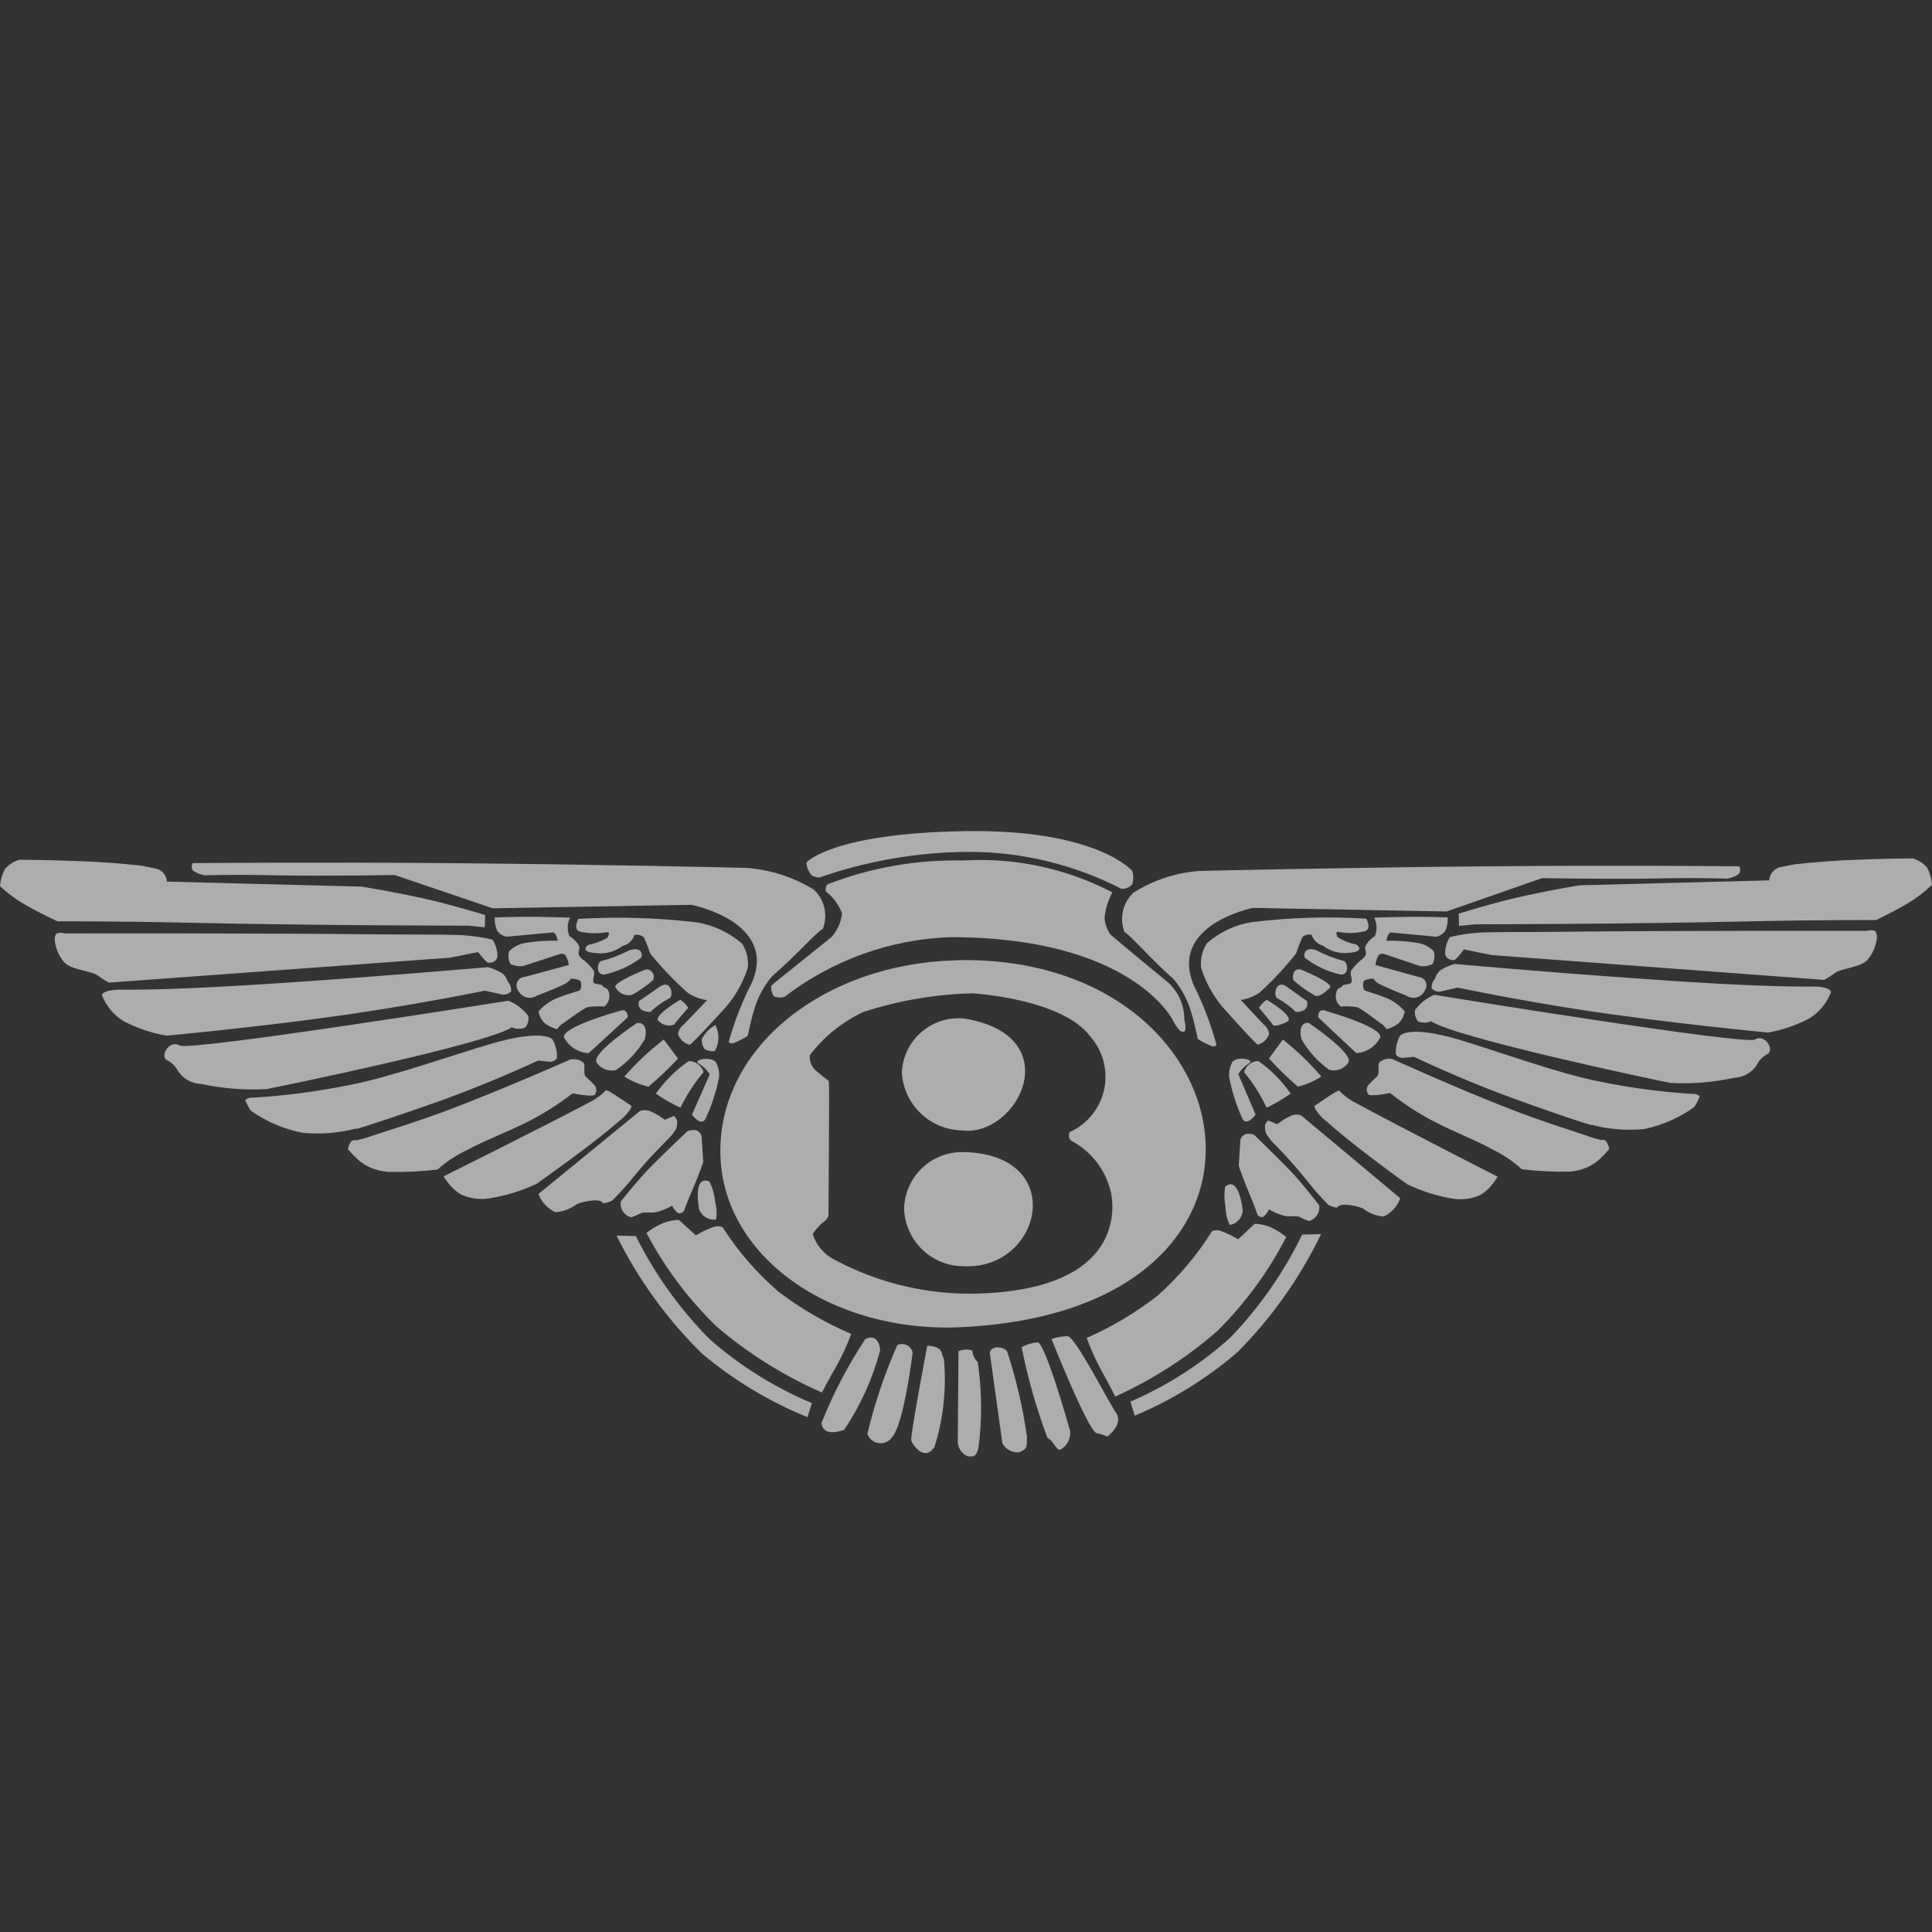 <svg width="40" height="40" viewBox="0 0 40 40" fill="none" xmlns="http://www.w3.org/2000/svg">
<rect x="0" y="0" width="40" height="40" fill="#333333" stroke="none"/>
<path d="M19.954 23.853C19.636 23.843 19.328 23.96 19.096 24.178C18.864 24.395 18.729 24.696 18.719 25.014L18.719 25.034C18.732 25.353 18.867 25.654 19.098 25.874C19.328 26.095 19.635 26.217 19.954 26.216C21.572 26.295 22.128 23.901 19.954 23.853ZM19.96 21.088C19.803 21.072 19.644 21.088 19.494 21.135C19.343 21.182 19.204 21.259 19.084 21.362C18.963 21.464 18.865 21.589 18.795 21.731C18.724 21.872 18.683 22.026 18.673 22.183L18.672 22.222C18.695 22.537 18.834 22.833 19.062 23.051C19.29 23.269 19.591 23.395 19.907 23.404C21.077 23.555 22.142 21.442 19.96 21.087V21.088Z" fill="white" fill-opacity="0.6"/>
<path d="M19.753 19.882V19.884C17.082 19.966 14.914 21.649 14.914 23.831C14.914 26.013 17.222 27.602 19.892 27.478C27.351 27.13 25.961 19.694 19.753 19.882ZM20.255 26.782C19.227 26.812 18.209 26.575 17.301 26.093C17.188 26.04 17.088 25.964 17.006 25.87C16.924 25.776 16.863 25.666 16.827 25.547C16.885 25.459 16.955 25.38 17.035 25.311C17.087 25.28 17.128 25.234 17.152 25.178C17.152 25.178 17.172 22.632 17.163 22.441L17.156 22.378C17.156 22.378 17.014 22.271 16.893 22.167C16.848 22.128 16.812 22.078 16.79 22.022C16.768 21.965 16.76 21.905 16.767 21.845C17.059 21.461 17.44 21.155 17.876 20.951C18.605 20.715 19.364 20.585 20.13 20.566C20.13 20.566 21.991 20.669 22.579 21.466C22.708 21.614 22.8 21.79 22.849 21.98C22.898 22.171 22.901 22.37 22.859 22.561C22.817 22.753 22.73 22.933 22.606 23.085C22.483 23.237 22.325 23.358 22.146 23.439C22.131 23.468 22.127 23.5 22.132 23.532C22.137 23.564 22.152 23.593 22.175 23.616C22.383 23.724 22.565 23.878 22.708 24.064C22.851 24.251 22.951 24.466 23.003 24.696L23.002 24.693C23.061 24.967 23.292 26.688 20.255 26.782Z" fill="white" fill-opacity="0.6"/>
<path d="M24.52 21.117C24.522 20.974 24.494 20.831 24.438 20.699C24.382 20.567 24.299 20.447 24.194 20.349C23.323 19.635 22.991 19.349 22.991 19.349C22.92 19.247 22.878 19.128 22.868 19.004C22.887 18.819 22.942 18.64 23.03 18.475C22.076 17.978 21.006 17.75 19.933 17.816C18.977 17.795 18.026 17.962 17.135 18.308C17.117 18.327 17.104 18.352 17.098 18.378C17.092 18.404 17.093 18.432 17.1 18.458C17.252 18.575 17.367 18.732 17.434 18.911C17.414 19.093 17.337 19.264 17.216 19.4L16.019 20.362L15.965 20.417C15.963 20.49 15.981 20.563 16.017 20.626C16.089 20.656 16.169 20.66 16.244 20.638C17.232 19.878 18.433 19.445 19.679 19.403C23.416 19.403 24.273 21.105 24.273 21.105C24.314 21.19 24.366 21.269 24.428 21.34C24.619 21.453 24.52 21.116 24.52 21.116V21.117Z" fill="white" fill-opacity="0.6"/>
<path d="M23.442 18.032C23.442 18.032 22.718 17.169 20.004 17.208C17.225 17.246 16.697 17.855 16.697 17.855C16.7 17.957 16.741 18.054 16.811 18.128C16.859 18.154 16.913 18.168 16.968 18.167C17.958 17.822 18.998 17.643 20.047 17.637H20.063C21.161 17.638 22.243 17.9 23.219 18.402C23.261 18.404 23.302 18.397 23.34 18.382C23.379 18.366 23.413 18.342 23.441 18.311C23.469 18.22 23.47 18.123 23.442 18.032ZM8.851 18.62C8.163 18.463 7.48 18.356 7.48 18.356L3.455 18.253C3.452 18.186 3.426 18.123 3.382 18.074C3.338 18.024 3.278 17.991 3.212 17.979C3.137 17.969 2.941 17.925 2.941 17.925C2.941 17.925 2.412 17.859 1.729 17.832C0.985 17.802 0.403 17.8 0.403 17.8C0.287 17.834 0.182 17.9 0.101 17.991C0.044 18.102 0.009 18.223 0 18.348C0.16 18.496 0.337 18.626 0.526 18.735C0.805 18.896 1.188 19.075 1.188 19.075C1.188 19.075 2.437 19.07 3.988 19.106C6.474 19.161 9.694 19.165 9.694 19.165L10.038 19.198L10.044 18.945C10.043 18.945 9.437 18.756 8.851 18.62ZM10.2 19.456C9.952 19.396 9.697 19.363 9.442 19.357C9.075 19.346 8.572 19.351 8.027 19.346C5.412 19.317 1.342 19.326 1.342 19.326C1.313 19.315 1.282 19.31 1.251 19.311C1.22 19.312 1.19 19.32 1.162 19.334C1.138 19.378 1.128 19.428 1.134 19.478C1.155 19.654 1.232 19.819 1.354 19.948C1.531 20.091 1.904 20.1 2.034 20.204C2.104 20.256 2.177 20.302 2.252 20.344L9.316 19.828C9.328 19.828 9.899 19.711 9.899 19.711C9.957 19.791 10.022 19.864 10.094 19.93C10.124 19.935 10.155 19.933 10.185 19.924C10.215 19.918 10.242 19.902 10.263 19.879C10.284 19.857 10.296 19.828 10.299 19.797C10.298 19.677 10.263 19.559 10.199 19.456L10.2 19.456ZM10.515 20.326C10.496 20.265 10.462 20.21 10.416 20.165C10.399 20.152 10.38 20.141 10.362 20.13C10.28 20.085 10.193 20.05 10.103 20.024C10.103 20.024 7.463 20.253 5.21 20.392C4.088 20.46 3.191 20.495 2.507 20.491C2.113 20.491 2.109 20.602 2.109 20.602C2.197 20.826 2.355 21.016 2.56 21.143C2.839 21.288 3.138 21.389 3.448 21.442C3.448 21.442 5.585 21.246 7.411 20.972C8.828 20.76 10.039 20.511 10.039 20.511L10.406 20.593C10.439 20.595 10.471 20.59 10.502 20.579C10.532 20.567 10.56 20.549 10.583 20.526C10.585 20.49 10.581 20.453 10.569 20.419C10.557 20.385 10.539 20.353 10.515 20.326ZM10.938 21.036C10.833 20.894 10.691 20.784 10.526 20.719C10.526 20.719 3.926 21.77 3.72 21.646C3.514 21.523 3.312 21.845 3.445 21.944C3.55 21.992 3.636 22.075 3.688 22.179C3.796 22.339 3.974 22.436 4.167 22.443C4.61 22.537 5.063 22.573 5.515 22.549C5.902 22.475 10.066 21.616 10.598 21.27C10.685 21.308 10.783 21.31 10.871 21.276C10.899 21.244 10.919 21.206 10.931 21.165C10.942 21.124 10.945 21.081 10.938 21.039L10.938 21.036ZM11.443 21.524C11.443 21.524 11.28 21.289 10.176 21.608C9.379 21.84 8.064 22.311 7.202 22.471C6.556 22.6 5.902 22.685 5.244 22.726C5.185 22.719 5.125 22.735 5.077 22.772C5.107 22.853 5.147 22.929 5.198 22.999C5.516 23.222 5.876 23.377 6.257 23.452C6.627 23.489 7 23.46 7.36 23.368C7.372 23.371 7.384 23.371 7.395 23.368C7.558 23.326 8.379 23.056 9.224 22.752C9.874 22.512 10.515 22.247 11.144 21.957L11.352 21.98C11.385 21.986 11.419 21.983 11.45 21.972C11.481 21.96 11.508 21.94 11.529 21.914C11.539 21.779 11.508 21.644 11.442 21.526L11.443 21.524ZM12.309 22.465C12.251 22.405 12.191 22.347 12.127 22.293C12.068 22.224 12.127 22.061 12.078 21.999C12.04 21.969 11.996 21.948 11.949 21.938C11.902 21.927 11.853 21.926 11.806 21.936C11.806 21.936 10.577 22.483 9.41 22.933C8.597 23.245 7.812 23.472 7.604 23.55C7.57 23.563 7.382 23.609 7.382 23.609C7.363 23.604 7.344 23.603 7.325 23.606C7.306 23.61 7.289 23.618 7.273 23.63C7.238 23.677 7.214 23.733 7.203 23.791C7.268 23.869 7.339 23.942 7.414 24.011C7.474 24.063 7.539 24.108 7.609 24.145C7.75 24.216 7.904 24.256 8.061 24.263C8.394 24.27 8.728 24.253 9.058 24.214C9.238 24.054 9.44 23.919 9.658 23.816C10.03 23.613 10.514 23.436 10.94 23.218C11.263 23.053 11.569 22.858 11.855 22.636C11.855 22.636 12.015 22.667 12.127 22.677C12.186 22.684 12.245 22.684 12.303 22.677C12.33 22.649 12.346 22.613 12.347 22.574C12.348 22.536 12.335 22.499 12.309 22.47V22.465H12.309ZM12.643 22.611L12.55 22.569C12.448 22.674 12.329 22.761 12.197 22.826C11.311 23.297 9.183 24.356 9.183 24.356C9.238 24.442 9.3 24.523 9.371 24.597C9.427 24.651 9.49 24.699 9.558 24.738C9.755 24.822 9.974 24.845 10.184 24.802C10.503 24.747 10.812 24.649 11.105 24.512C11.105 24.512 12.294 23.679 12.812 23.215C12.916 23.141 13.002 23.046 13.065 22.936C13.069 22.922 13.072 22.908 13.072 22.894C13.072 22.894 12.689 22.638 12.643 22.615L12.643 22.611ZM14.019 23.199C14.005 23.162 13.982 23.13 13.952 23.105L13.762 23.183C13.666 23.109 13.561 23.048 13.45 23C13.386 22.979 13.316 22.979 13.252 23L11.149 24.719C11.21 24.886 11.336 25.023 11.498 25.097C11.66 25.087 11.815 25.028 11.943 24.929C12.046 24.89 12.155 24.865 12.265 24.855C12.465 24.837 12.486 24.913 12.486 24.913C12.553 24.907 12.617 24.887 12.676 24.855C12.843 24.69 13 24.515 13.146 24.331C13.46 23.945 13.793 23.625 13.898 23.515C13.915 23.498 13.998 23.375 13.998 23.375C14.016 23.321 14.023 23.265 14.018 23.208L14.019 23.199ZM14.525 23.52C14.516 23.485 14.496 23.455 14.468 23.433C14.44 23.41 14.406 23.397 14.371 23.395C14.356 23.395 14.267 23.404 14.253 23.409C14.224 23.427 14.198 23.449 14.177 23.474C14.177 23.474 13.85 23.78 13.498 24.132C13.219 24.41 12.851 24.879 12.851 24.879C12.841 24.95 12.857 25.021 12.896 25.081C12.935 25.14 12.994 25.184 13.062 25.204C13.136 25.181 13.207 25.151 13.275 25.114C13.387 25.089 13.493 25.119 13.595 25.094C13.707 25.065 13.816 25.02 13.916 24.962C13.945 25.025 13.989 25.08 14.045 25.121C14.066 25.123 14.087 25.12 14.107 25.113C14.126 25.105 14.144 25.094 14.158 25.079C14.158 25.079 14.192 24.965 14.342 24.62C14.422 24.436 14.495 24.248 14.56 24.058L14.525 23.52ZM14.803 24.861C14.79 24.724 14.751 24.589 14.69 24.465C14.69 24.465 14.35 24.264 14.473 25.032C14.524 25.179 14.672 25.27 14.826 25.247C14.845 25.121 14.838 24.992 14.803 24.869L14.803 24.861ZM14.694 27.728C14.074 27.102 13.557 26.381 13.165 25.592L12.765 25.581C13.213 26.489 13.811 27.314 14.533 28.024C15.188 28.574 15.925 29.018 16.718 29.341L16.809 29.05C16.038 28.726 15.323 28.28 14.694 27.728Z" fill="white" fill-opacity="0.6"/>
<path d="M16.12 26.745C15.671 26.359 15.281 25.909 14.962 25.411C14.907 25.384 14.844 25.38 14.786 25.399C14.654 25.445 14.527 25.504 14.407 25.576L14.054 25.256C13.941 25.26 13.83 25.283 13.725 25.323C13.603 25.376 13.489 25.445 13.384 25.527C13.764 26.247 14.256 26.902 14.841 27.469C15.496 28.026 16.229 28.485 17.017 28.831C17.017 28.831 17.142 28.584 17.321 28.277C17.439 28.065 17.54 27.845 17.623 27.617C17.088 27.389 16.584 27.096 16.12 26.745ZM12.582 20.487C12.565 20.455 12.497 20.449 12.475 20.409C12.453 20.369 12.314 20.386 12.288 20.34C12.262 20.294 12.324 20.158 12.293 20.096C12.223 19.999 12.138 19.913 12.041 19.844C11.923 19.739 12.014 19.678 11.993 19.593C11.946 19.505 11.876 19.432 11.79 19.382C11.764 19.321 11.752 19.255 11.754 19.189C11.757 19.123 11.773 19.058 11.803 18.999C11.803 18.999 11.424 18.986 11.101 18.981C10.705 18.976 10.243 18.995 10.243 18.995C10.238 19.092 10.256 19.189 10.298 19.277C10.344 19.335 10.408 19.376 10.48 19.394L11.458 19.304C11.48 19.317 11.498 19.335 11.51 19.358C11.527 19.395 11.539 19.435 11.544 19.475C11.31 19.47 11.077 19.488 10.847 19.528C10.732 19.553 10.627 19.61 10.543 19.691C10.514 19.78 10.524 19.877 10.568 19.959C10.649 19.997 10.738 20.012 10.827 20.002L11.587 19.754C11.607 19.746 11.628 19.744 11.649 19.748C11.669 19.751 11.689 19.76 11.705 19.774C11.743 19.836 11.768 19.906 11.777 19.979L10.862 20.226C10.83 20.227 10.799 20.238 10.772 20.255C10.745 20.273 10.724 20.298 10.71 20.327C10.697 20.356 10.691 20.388 10.694 20.42C10.697 20.452 10.709 20.482 10.728 20.508C10.745 20.542 10.769 20.573 10.799 20.597C10.828 20.622 10.863 20.639 10.9 20.649C10.937 20.659 10.975 20.661 11.013 20.655C11.051 20.648 11.087 20.634 11.119 20.613C11.119 20.613 11.501 20.469 11.7 20.369C11.747 20.343 11.787 20.306 11.818 20.263C11.887 20.261 11.957 20.276 12.019 20.307C12.041 20.369 12.039 20.436 12.013 20.497C12.008 20.515 11.69 20.589 11.456 20.699C11.34 20.759 11.236 20.84 11.15 20.938C11.165 21.035 11.213 21.125 11.286 21.191C11.36 21.245 11.444 21.285 11.533 21.308C11.559 21.273 11.589 21.239 11.622 21.209C11.709 21.162 11.924 20.98 12.145 20.857C12.265 20.833 12.387 20.828 12.509 20.841C12.565 20.797 12.603 20.734 12.614 20.664C12.623 20.603 12.612 20.541 12.582 20.487ZM12.839 20.927C12.839 20.927 11.637 21.256 11.675 21.476C11.775 21.669 11.971 21.794 12.188 21.804C12.225 21.772 12.997 21.062 12.997 21.062C12.997 21.062 13.003 20.869 12.838 20.927L12.839 20.927ZM13.192 21.178C13.192 21.178 12.237 21.805 12.351 21.998C12.44 22.13 12.602 22.191 12.756 22.153C12.999 21.987 13.203 21.768 13.351 21.514C13.395 21.334 13.37 21.17 13.193 21.179L13.192 21.178ZM13.742 21.522C13.446 21.751 13.173 22.008 12.927 22.29C13.08 22.387 13.248 22.457 13.425 22.498C13.642 22.317 13.846 22.122 14.038 21.916L13.742 21.522ZM14.261 21.968C13.995 22.15 13.764 22.379 13.579 22.644C13.74 22.755 13.911 22.852 14.088 22.934C14.216 22.669 14.377 22.422 14.567 22.197C14.547 22.131 14.507 22.073 14.452 22.032C14.397 21.991 14.33 21.969 14.262 21.968H14.261Z" fill="white" fill-opacity="0.6"/>
<path d="M14.818 21.987C14.704 21.862 14.323 21.947 14.468 22.021C14.56 22.076 14.638 22.152 14.694 22.244L14.326 23.079C14.326 23.079 14.509 23.328 14.602 23.172C14.732 22.899 14.827 22.611 14.885 22.314C14.899 22.2 14.875 22.085 14.818 21.987L14.818 21.987ZM15.364 19.536C15.099 19.308 14.777 19.156 14.433 19.098C13.618 19 12.795 18.975 11.975 19.024C11.975 19.024 11.837 19.27 12.041 19.295C12.198 19.326 12.359 19.33 12.517 19.308C12.65 19.277 12.605 19.337 12.581 19.412C12.459 19.484 12.325 19.535 12.185 19.56C12.131 19.59 12.017 19.713 12.336 19.732C12.434 19.745 12.533 19.738 12.628 19.713C12.723 19.688 12.812 19.644 12.891 19.584C13.006 19.557 13.098 19.472 13.135 19.36C13.169 19.351 13.204 19.351 13.239 19.36C13.273 19.368 13.304 19.384 13.331 19.407C13.381 19.517 13.425 19.63 13.463 19.744C13.699 20.034 13.958 20.305 14.237 20.553C14.358 20.634 14.496 20.687 14.641 20.707L14.159 21.209C14.126 21.233 14.099 21.263 14.078 21.298C14.057 21.332 14.044 21.37 14.038 21.41C14.075 21.52 14.166 21.603 14.279 21.632C14.36 21.588 15.039 20.838 15.039 20.838C15.238 20.603 15.388 20.331 15.482 20.038C15.501 19.862 15.46 19.685 15.364 19.536L15.364 19.536Z" fill="white" fill-opacity="0.6"/>
<path d="M13.047 19.67L13.031 19.674C12.85 19.768 12.658 19.842 12.46 19.894C12.366 19.902 12.321 20.183 12.508 20.177C12.788 20.118 13.052 19.997 13.28 19.824C13.304 19.76 13.284 19.6 13.048 19.67H13.047ZM13.372 20.07C13.372 20.07 12.635 20.356 12.75 20.456C12.82 20.569 12.953 20.626 13.083 20.599C13.239 20.513 13.386 20.41 13.52 20.293C13.532 20.268 13.537 20.241 13.536 20.214C13.534 20.187 13.525 20.161 13.51 20.139C13.495 20.116 13.475 20.098 13.45 20.086C13.426 20.074 13.399 20.069 13.372 20.07H13.372ZM13.693 20.406L13.227 20.729C13.227 20.729 13.161 20.951 13.466 20.951C13.58 20.841 13.709 20.747 13.849 20.674C13.944 20.662 13.924 20.297 13.694 20.406H13.693ZM14.083 20.7C14.083 20.7 13.466 21.057 13.651 21.153C13.734 21.23 13.854 21.253 13.96 21.212C13.972 21.178 14.248 20.867 14.248 20.867C14.208 20.799 14.152 20.741 14.084 20.7L14.083 20.7ZM14.812 21.224C14.688 21.289 14.589 21.392 14.529 21.518C14.524 21.592 14.547 21.666 14.593 21.724C14.656 21.758 14.729 21.771 14.8 21.762C14.846 21.68 14.871 21.588 14.874 21.494C14.876 21.4 14.855 21.307 14.813 21.223L14.812 21.224Z" fill="white" fill-opacity="0.6"/>
<path d="M16.841 18.414C16.417 18.155 15.937 18.002 15.441 17.968C15.441 17.968 12.351 17.895 9.285 17.87C6.555 17.848 3.991 17.87 3.991 17.87C3.976 17.893 3.968 17.921 3.969 17.949C3.97 17.976 3.979 18.003 3.995 18.026C4.068 18.075 4.151 18.108 4.237 18.123C4.237 18.123 4.749 18.102 5.733 18.123C6.743 18.142 8.172 18.116 8.172 18.116L10.203 18.806L14.313 18.733C14.313 18.733 16.102 19.078 15.571 20.336C15.368 20.73 15.206 21.144 15.087 21.571C15.087 21.571 15.107 21.622 15.196 21.594C15.295 21.554 15.39 21.504 15.48 21.446C15.48 21.446 15.578 21 15.598 20.964C15.669 20.685 15.803 20.426 15.99 20.207C16.481 19.788 16.899 19.3 17.035 19.232C17.09 19.092 17.101 18.939 17.066 18.792C17.032 18.646 16.953 18.514 16.842 18.413L16.841 18.414ZM39.9 17.964C39.823 17.874 39.721 17.808 39.606 17.773C39.606 17.773 39.039 17.773 38.312 17.805C37.648 17.833 37.13 17.899 37.13 17.899C37.13 17.899 36.938 17.942 36.864 17.953C36.8 17.966 36.743 18 36.7 18.05C36.657 18.099 36.633 18.162 36.629 18.227L32.704 18.329C32.704 18.329 32.037 18.435 31.367 18.593C30.794 18.727 30.202 18.917 30.202 18.917L30.208 19.17L30.544 19.137C30.544 19.137 33.685 19.133 36.111 19.078C37.624 19.043 38.842 19.049 38.842 19.049C38.842 19.049 39.216 18.872 39.489 18.708C39.673 18.599 39.843 18.469 39.998 18.321C39.989 18.197 39.956 18.075 39.9 17.963L39.9 17.964ZM38.832 19.282C38.805 19.268 38.775 19.26 38.745 19.258C38.714 19.257 38.684 19.262 38.655 19.273C38.655 19.273 34.686 19.264 32.136 19.293C31.607 19.299 31.113 19.293 30.755 19.304C30.506 19.31 30.258 19.343 30.016 19.403C29.954 19.505 29.921 19.622 29.919 19.742C29.921 19.772 29.934 19.801 29.954 19.823C29.974 19.846 30.001 19.862 30.031 19.868C30.059 19.878 30.089 19.88 30.119 19.875C30.19 19.809 30.253 19.735 30.309 19.655C30.309 19.655 30.866 19.773 30.878 19.773C31.278 19.802 37.769 20.288 37.769 20.288C37.842 20.247 37.913 20.202 37.98 20.152C38.107 20.048 38.469 20.039 38.643 19.896C38.763 19.766 38.838 19.601 38.858 19.425C38.864 19.375 38.854 19.325 38.831 19.281L38.832 19.282ZM37.52 20.426C36.854 20.429 35.978 20.395 34.885 20.326C33.292 20.221 31.701 20.098 30.112 19.958C30.024 19.984 29.939 20.02 29.859 20.064C29.841 20.075 29.823 20.087 29.806 20.1C29.761 20.145 29.728 20.2 29.71 20.261C29.685 20.288 29.667 20.32 29.655 20.355C29.643 20.39 29.638 20.426 29.641 20.463C29.663 20.486 29.691 20.505 29.722 20.517C29.752 20.528 29.785 20.533 29.818 20.53L30.175 20.447C30.175 20.447 31.357 20.696 32.738 20.908C34.52 21.181 36.604 21.378 36.604 21.378C36.907 21.325 37.2 21.224 37.471 21.079C37.672 20.951 37.826 20.761 37.91 20.538C37.91 20.538 37.905 20.424 37.52 20.425L37.52 20.426ZM36.337 21.522C36.136 21.646 29.696 20.597 29.696 20.597C29.536 20.663 29.397 20.773 29.297 20.914C29.29 20.956 29.292 20.998 29.304 21.039C29.315 21.079 29.335 21.117 29.362 21.149C29.448 21.183 29.543 21.181 29.627 21.143C30.147 21.488 34.208 22.348 34.585 22.421C35.027 22.445 35.469 22.41 35.901 22.314C35.994 22.311 36.086 22.286 36.168 22.24C36.25 22.194 36.319 22.13 36.371 22.052C36.42 21.948 36.504 21.865 36.607 21.816C36.734 21.72 36.537 21.399 36.337 21.522H36.337ZM35.031 22.648C34.389 22.607 33.752 22.522 33.122 22.393C32.28 22.232 30.998 21.762 30.22 21.529C29.143 21.208 28.985 21.447 28.985 21.447C28.92 21.565 28.891 21.699 28.901 21.833C28.92 21.859 28.946 21.878 28.975 21.89C29.005 21.902 29.037 21.905 29.069 21.9L29.276 21.88C29.276 21.88 30.198 22.322 31.15 22.674C31.973 22.979 32.775 23.248 32.934 23.291C32.945 23.294 32.956 23.294 32.967 23.291C33.318 23.383 33.682 23.412 34.043 23.375C34.415 23.298 34.767 23.144 35.075 22.922C35.124 22.852 35.163 22.776 35.192 22.695C35.169 22.677 35.143 22.663 35.115 22.655C35.087 22.647 35.058 22.645 35.029 22.648L35.031 22.648ZM33.248 23.623C33.234 23.611 33.216 23.603 33.198 23.6C33.18 23.596 33.161 23.597 33.143 23.603C33.143 23.603 32.959 23.554 32.925 23.54C32.723 23.462 31.958 23.236 31.165 22.922C30.027 22.473 28.827 21.926 28.827 21.926C28.734 21.907 28.637 21.929 28.562 21.989C28.515 22.052 28.571 22.215 28.515 22.283C28.453 22.337 28.394 22.395 28.338 22.455C28.311 22.485 28.296 22.524 28.297 22.564C28.298 22.604 28.314 22.642 28.343 22.671C28.4 22.677 28.458 22.677 28.515 22.671C28.625 22.661 28.78 22.629 28.78 22.629C29.059 22.851 29.358 23.046 29.673 23.211C30.089 23.43 30.56 23.606 30.923 23.81C31.136 23.914 31.333 24.048 31.508 24.208C31.831 24.247 32.156 24.264 32.481 24.257C32.635 24.25 32.785 24.209 32.922 24.139C32.99 24.102 33.054 24.057 33.113 24.005C33.186 23.936 33.255 23.863 33.319 23.785C33.307 23.727 33.283 23.671 33.248 23.623ZM28.067 22.834C27.939 22.769 27.823 22.682 27.724 22.577L27.634 22.619C27.588 22.642 27.215 22.898 27.215 22.898C27.216 22.912 27.218 22.927 27.222 22.94C27.284 23.05 27.367 23.145 27.468 23.219C27.971 23.683 29.133 24.518 29.133 24.518C29.418 24.655 29.72 24.753 30.031 24.809C30.237 24.851 30.45 24.829 30.642 24.744C30.709 24.705 30.77 24.658 30.825 24.604C30.893 24.529 30.954 24.449 31.007 24.363C31.007 24.363 28.932 23.304 28.067 22.833V22.834ZM26.939 23.093C26.877 23.072 26.809 23.072 26.747 23.093C26.638 23.141 26.536 23.202 26.443 23.276L26.257 23.198C26.227 23.223 26.205 23.255 26.191 23.291C26.186 23.349 26.192 23.408 26.21 23.464C26.21 23.464 26.291 23.586 26.307 23.604C26.409 23.714 26.735 24.034 27.041 24.42C27.183 24.603 27.337 24.778 27.501 24.944C27.558 24.976 27.621 24.996 27.686 25.003C27.686 25.003 27.707 24.927 27.902 24.944C28.01 24.954 28.116 24.979 28.217 25.018C28.34 25.117 28.492 25.176 28.65 25.186C28.809 25.11 28.932 24.974 28.99 24.808L26.939 23.093ZM27.313 24.956C27.313 24.956 26.956 24.485 26.684 24.208C26.34 23.856 26.021 23.551 26.021 23.551C26 23.525 25.975 23.503 25.947 23.486C25.934 23.48 25.846 23.474 25.833 23.473C25.798 23.475 25.764 23.488 25.737 23.511C25.71 23.533 25.691 23.563 25.681 23.597L25.647 24.135C25.647 24.135 25.731 24.392 25.86 24.698C26.005 25.042 26.036 25.156 26.036 25.156C26.064 25.186 26.105 25.202 26.147 25.198C26.202 25.157 26.245 25.101 26.273 25.038C26.37 25.097 26.475 25.141 26.585 25.171C26.684 25.197 26.788 25.167 26.897 25.191C26.963 25.228 27.033 25.258 27.105 25.281C27.172 25.26 27.231 25.216 27.269 25.157C27.307 25.097 27.323 25.026 27.314 24.955L27.313 24.956ZM25.365 24.573C25.343 24.709 25.346 24.849 25.373 24.985C25.375 25.115 25.404 25.243 25.46 25.361C25.613 25.337 25.726 25.207 25.73 25.052C25.625 24.282 25.366 24.573 25.366 24.573H25.365V24.573ZM26.96 25.561C26.578 26.347 26.075 27.068 25.468 27.697C24.857 28.247 24.159 28.694 23.404 29.019L23.493 29.31C24.268 28.986 24.987 28.541 25.624 27.992C26.331 27.28 26.915 26.455 27.351 25.551L26.96 25.561Z" fill="white" fill-opacity="0.6"/>
<path d="M26.3 25.405C26.197 25.365 26.089 25.342 25.978 25.337L25.634 25.658C25.517 25.587 25.393 25.528 25.264 25.481C25.236 25.472 25.206 25.468 25.177 25.47C25.147 25.472 25.118 25.48 25.092 25.493C24.782 25.99 24.401 26.439 23.963 26.828C23.513 27.178 23.022 27.471 22.5 27.7C22.581 27.927 22.68 28.148 22.794 28.36C22.971 28.668 23.088 28.914 23.088 28.914C23.859 28.567 24.574 28.108 25.209 27.552C25.781 26.983 26.261 26.328 26.631 25.61C26.529 25.528 26.418 25.459 26.3 25.405ZM29.973 18.994C29.973 18.994 29.523 18.976 29.137 18.982C28.822 18.986 28.452 18.999 28.452 18.999C28.511 19.119 28.516 19.259 28.465 19.382C28.381 19.433 28.312 19.506 28.267 19.593C28.246 19.679 28.335 19.739 28.22 19.844C28.125 19.914 28.041 20 27.973 20.097C27.943 20.159 28.008 20.286 27.979 20.34C27.949 20.394 27.818 20.369 27.796 20.409C27.774 20.449 27.709 20.456 27.691 20.488C27.662 20.542 27.65 20.603 27.657 20.664C27.668 20.734 27.705 20.797 27.76 20.841C27.878 20.828 27.997 20.834 28.113 20.857C28.328 20.979 28.536 21.16 28.622 21.21C28.654 21.24 28.683 21.273 28.709 21.308C28.796 21.285 28.878 21.245 28.951 21.191C29.022 21.124 29.068 21.035 29.083 20.938C29 20.84 28.898 20.759 28.785 20.699C28.557 20.589 28.246 20.516 28.242 20.497C28.216 20.436 28.214 20.369 28.236 20.307C28.297 20.276 28.364 20.261 28.433 20.263C28.463 20.306 28.504 20.343 28.55 20.369C28.745 20.469 29.117 20.613 29.117 20.613C29.148 20.634 29.184 20.648 29.221 20.655C29.258 20.661 29.296 20.659 29.332 20.649C29.369 20.639 29.402 20.621 29.431 20.597C29.46 20.573 29.483 20.542 29.498 20.508C29.517 20.483 29.529 20.452 29.532 20.421C29.536 20.389 29.53 20.357 29.517 20.328C29.504 20.3 29.483 20.275 29.457 20.257C29.43 20.239 29.4 20.229 29.368 20.227L28.476 19.979C28.484 19.907 28.508 19.837 28.546 19.774C28.562 19.76 28.581 19.751 28.602 19.747C28.623 19.744 28.644 19.746 28.664 19.754L29.406 20.002C29.492 20.013 29.58 19.998 29.658 19.96C29.702 19.877 29.711 19.78 29.683 19.692C29.602 19.61 29.499 19.553 29.386 19.528C29.162 19.488 28.934 19.471 28.706 19.476C28.711 19.435 28.722 19.395 28.739 19.358C28.751 19.336 28.768 19.317 28.79 19.305L29.743 19.395C29.814 19.376 29.876 19.335 29.92 19.277C29.961 19.189 29.979 19.093 29.973 18.997L29.973 18.994ZM27.444 20.925C27.283 20.866 27.29 21.061 27.29 21.061C27.29 21.061 28.042 21.77 28.079 21.803C28.184 21.797 28.286 21.764 28.373 21.706C28.461 21.648 28.532 21.568 28.579 21.474C28.614 21.257 27.442 20.928 27.442 20.928L27.444 20.925ZM27.098 21.177C26.925 21.168 26.901 21.332 26.944 21.513C27.088 21.766 27.286 21.984 27.524 22.151C27.675 22.189 27.833 22.127 27.918 21.997C28.028 21.805 27.096 21.179 27.096 21.179L27.098 21.177ZM26.562 21.52L26.273 21.915C26.46 22.121 26.659 22.315 26.869 22.497C27.043 22.456 27.207 22.386 27.357 22.289C27.117 22.008 26.85 21.751 26.56 21.522L26.562 21.52ZM26.055 21.967C25.987 21.968 25.922 21.991 25.868 22.032C25.814 22.073 25.775 22.131 25.757 22.196C25.943 22.421 26.099 22.669 26.224 22.933C26.398 22.851 26.564 22.753 26.721 22.642C26.541 22.379 26.315 22.151 26.054 21.969L26.055 21.967Z" fill="white" fill-opacity="0.6"/>
<path d="M25.638 22.24C25.692 22.149 25.767 22.073 25.857 22.017C25.999 21.943 25.628 21.858 25.517 21.983C25.461 22.083 25.438 22.197 25.451 22.311C25.508 22.607 25.601 22.895 25.727 23.169C25.817 23.325 25.996 23.076 25.996 23.076L25.638 22.24ZM28.29 19.02C27.49 18.971 26.688 18.996 25.892 19.095C25.555 19.154 25.241 19.305 24.985 19.532C24.891 19.682 24.849 19.859 24.867 20.035C24.958 20.327 25.105 20.598 25.299 20.834C25.299 20.834 25.962 21.583 26.041 21.628C26.095 21.614 26.145 21.586 26.186 21.547C26.228 21.508 26.258 21.46 26.276 21.406C26.265 21.326 26.222 21.254 26.158 21.206L25.688 20.703C25.829 20.683 25.964 20.63 26.081 20.549C26.354 20.3 26.606 20.029 26.835 19.739C26.873 19.624 26.916 19.511 26.965 19.401C26.99 19.378 27.021 19.362 27.055 19.354C27.088 19.346 27.123 19.346 27.156 19.354C27.191 19.465 27.28 19.549 27.392 19.579C27.467 19.638 27.554 19.682 27.647 19.707C27.74 19.732 27.837 19.739 27.932 19.726C28.244 19.708 28.132 19.584 28.079 19.554C27.943 19.529 27.812 19.478 27.694 19.406C27.671 19.332 27.627 19.271 27.756 19.302C27.91 19.325 28.067 19.32 28.22 19.289C28.424 19.267 28.289 19.022 28.289 19.022L28.29 19.02Z" fill="white" fill-opacity="0.6"/>
<path d="M27.811 19.894C27.618 19.842 27.431 19.768 27.254 19.674L27.239 19.669C27.009 19.6 26.989 19.761 27.012 19.827C27.233 19.999 27.491 20.119 27.765 20.179C27.946 20.182 27.902 19.901 27.811 19.894ZM26.922 20.071C26.762 20.049 26.758 20.222 26.778 20.293C26.908 20.41 27.051 20.513 27.204 20.6C27.288 20.671 27.417 20.558 27.529 20.457C27.642 20.356 26.922 20.07 26.922 20.07V20.071ZM27.062 20.729L26.609 20.406C26.384 20.297 26.364 20.662 26.456 20.674C26.594 20.748 26.719 20.841 26.829 20.952C27.127 20.951 27.062 20.729 27.062 20.729V20.729ZM26.227 20.7C26.161 20.742 26.105 20.799 26.066 20.867C26.066 20.867 26.335 21.178 26.348 21.212C26.36 21.246 26.465 21.25 26.649 21.153C26.833 21.057 26.227 20.699 26.227 20.699V20.7Z" fill="white" fill-opacity="0.6"/>
<path d="M36.007 17.936C36.007 17.936 33.504 17.912 30.841 17.936C27.852 17.96 24.835 18.032 24.835 18.032C24.35 18.067 23.881 18.221 23.469 18.479C23.36 18.581 23.284 18.714 23.25 18.86C23.217 19.006 23.228 19.158 23.281 19.298C23.413 19.367 23.821 19.854 24.3 20.273C24.483 20.494 24.614 20.753 24.683 21.03C24.703 21.066 24.8 21.512 24.8 21.512C24.889 21.569 24.982 21.617 25.08 21.656C25.166 21.683 25.186 21.632 25.186 21.632C25.07 21.206 24.912 20.792 24.715 20.397C24.193 19.142 25.94 18.797 25.94 18.797L29.949 18.871L31.93 18.18C31.93 18.18 33.324 18.206 34.31 18.188C34.796 18.175 35.282 18.176 35.768 18.191C35.852 18.175 35.933 18.142 36.003 18.092C36.02 18.07 36.029 18.043 36.029 18.015C36.03 17.987 36.022 17.96 36.007 17.936ZM17.917 27.722C17.554 28.269 17.25 28.853 17.008 29.463C17.035 29.701 17.283 29.673 17.478 29.603C17.815 29.1 18.066 28.545 18.222 27.961C18.219 27.835 18.15 27.61 17.917 27.722ZM18.578 27.849C18.315 28.441 18.108 29.057 17.958 29.687C17.976 29.738 18.007 29.782 18.048 29.816C18.089 29.85 18.139 29.871 18.192 29.878C18.245 29.886 18.298 29.878 18.347 29.857C18.396 29.835 18.438 29.801 18.468 29.757C18.716 29.491 18.895 28.003 18.895 28.003C18.888 27.97 18.873 27.939 18.852 27.912C18.831 27.886 18.804 27.864 18.773 27.849C18.743 27.835 18.71 27.827 18.676 27.827C18.642 27.826 18.608 27.834 18.578 27.848V27.849ZM19.542 28.115C19.473 28.087 19.583 27.877 19.198 27.862C19.198 27.862 18.839 29.745 18.867 29.828C18.894 29.91 19.142 30.276 19.349 29.954C19.535 29.36 19.6 28.735 19.541 28.116L19.542 28.115ZM20.243 28.2C20.21 28.17 20.183 28.133 20.164 28.092C20.145 28.051 20.134 28.006 20.133 27.961C20.038 27.931 19.935 27.936 19.844 27.975L19.83 29.884C19.848 30.003 19.926 30.104 20.037 30.151C20.188 30.165 20.213 30.137 20.257 29.982C20.335 29.39 20.33 28.791 20.243 28.2H20.243ZM21.262 29.743C21.177 29.143 21.039 28.551 20.85 27.975C20.767 27.877 20.533 27.849 20.492 28.003L20.754 29.885C20.823 30.009 20.957 30.08 21.098 30.068C21.276 29.997 21.261 29.954 21.261 29.744L21.262 29.743ZM22.157 29.631C22.115 29.477 21.634 27.792 21.482 27.792C21.366 27.802 21.254 27.835 21.152 27.89C21.278 28.532 21.458 29.161 21.688 29.773C21.812 29.816 21.881 30.082 21.977 29.998C22.102 29.92 22.171 29.778 22.156 29.632L22.157 29.631ZM23.107 29.252C22.941 29.013 22.253 27.652 22.101 27.664C21.989 27.666 21.877 27.686 21.771 27.723C21.771 27.723 22.528 29.631 22.705 29.673C22.781 29.686 22.855 29.71 22.925 29.743C22.925 29.743 23.271 29.491 23.106 29.252H23.107Z" fill="white" fill-opacity="0.6"/>
</svg>
